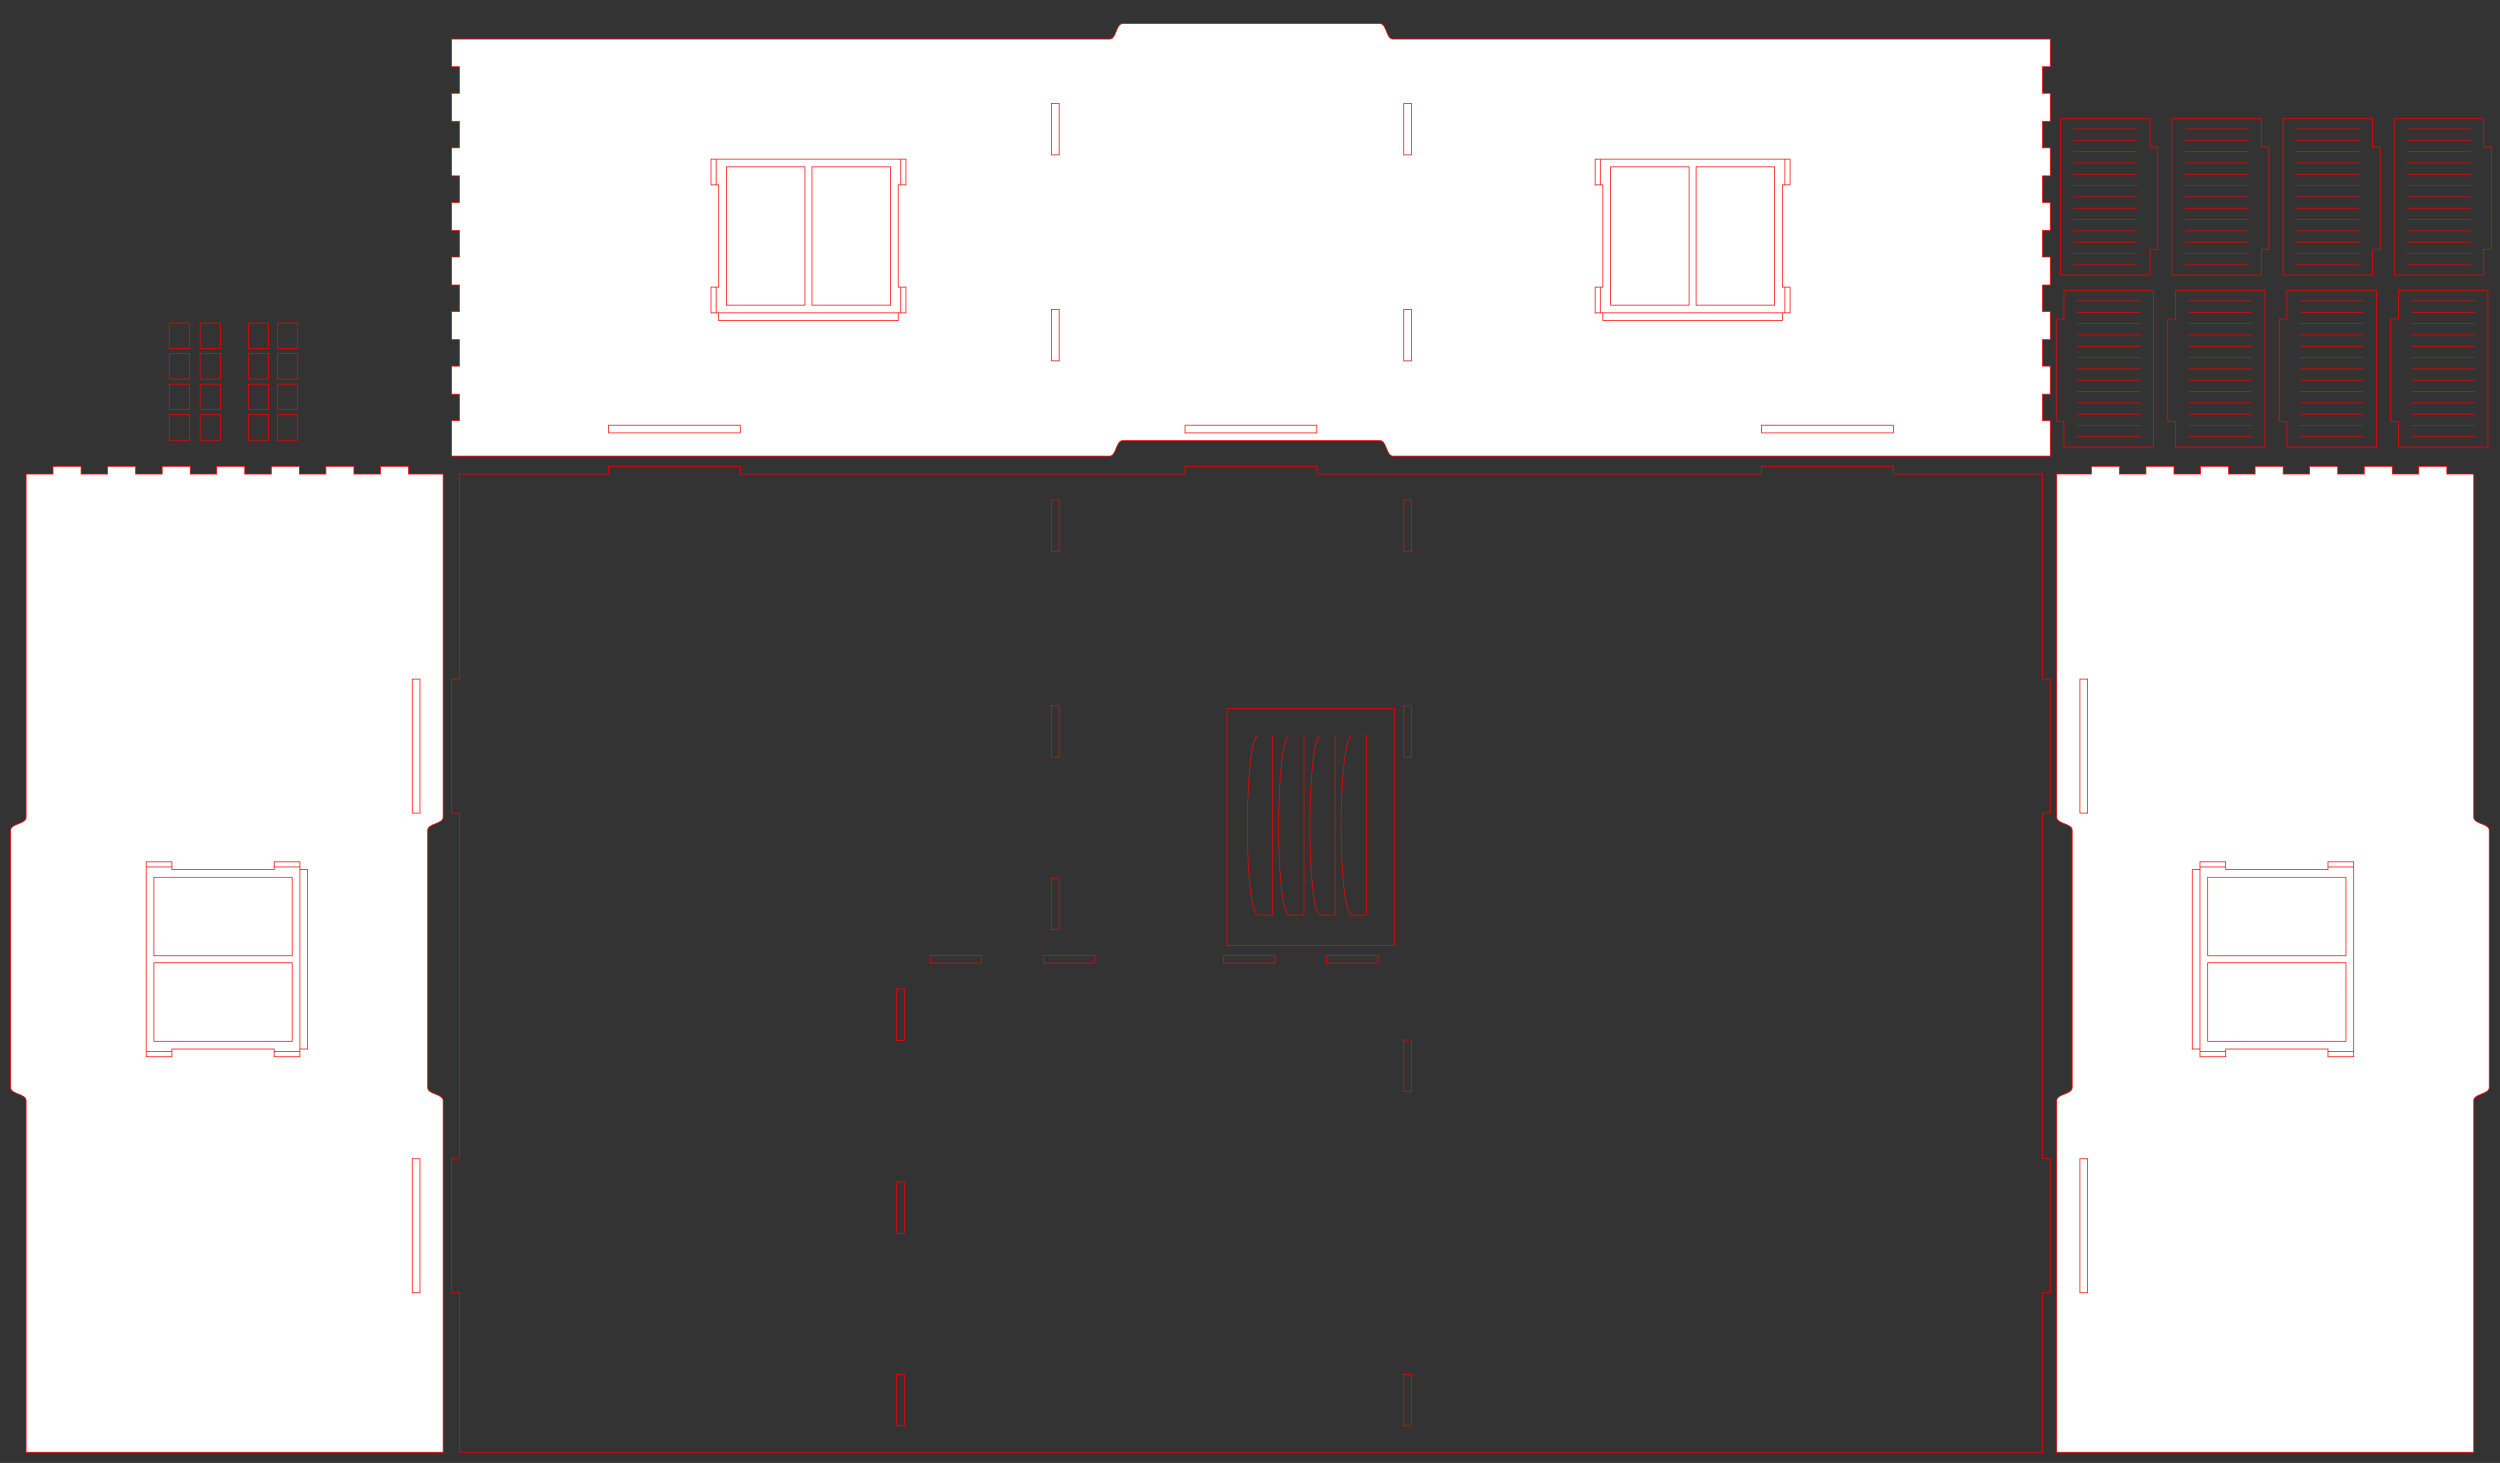 <?xml version="1.0" encoding="UTF-8" standalone="no"?>
<svg
   xmlns:dc="http://purl.org/dc/elements/1.1/"
   xmlns:cc="http://creativecommons.org/ns#"
   xmlns:rdf="http://www.w3.org/1999/02/22-rdf-syntax-ns#"
   xmlns:svg="http://www.w3.org/2000/svg"
   xmlns="http://www.w3.org/2000/svg"
   xmlns:sodipodi="http://sodipodi.sourceforge.net/DTD/sodipodi-0.dtd"
   xmlns:inkscape="http://www.inkscape.org/namespaces/inkscape"
   width="3441.076"
   height="2013.599"
   id="box"
   version="1.1"
   inkscape:version="0.48.5 r10040"
   sodipodi:docname="1er étage.svg">
  <rect width="100%" height="100%" fill="#333333" stroke="none"/>
  <defs
     id="defs4" />
  <sodipodi:namedview
     id="base"
     pagecolor="#ffffff"
     bordercolor="#666666"
     borderopacity="1.0"
     inkscape:pageopacity="0.0"
     inkscape:pageshadow="2"
     inkscape:document-units="mm"
     inkscape:current-layer="layer1"
     showgrid="false"
     fit-margin-top="10"
     fit-margin-left="10"
     fit-margin-right="10"
     fit-margin-bottom="10"
     units="mm"
     inkscape:window-maximized="1"
     inkscape:zoom="0.41815669"
     inkscape:cx="1738.3945"
     inkscape:cy="1006.7996"
     inkscape:window-width="1920"
     inkscape:window-height="1027"
     inkscape:window-x="-4"
     inkscape:window-y="-4"
     showguides="true"
     inkscape:guide-bbox="true" />
  <g
     inkscape:label="Calque 1"
     inkscape:groupmode="layer"
     id="layer1"
     transform="translate(609.474,25.304)">
    <path
       style="fill:none;stroke:#ff0000;stroke-width:1;stroke-linecap:butt;stroke-linejoin:miter;stroke-miterlimit:4;stroke-opacity:1;stroke-dasharray:none"
       d="m 1208.682,987.233 c -19.82,0.028 -20.644,246.978 0,247.006 20.644,0.028 19.686,0 19.686,0 l 0,-247.006 c 0,0 0.133,-0.028 -19.686,0 z"
       id="path3775-8-5"
       inkscape:connector-curvature="0"
       sodipodi:nodetypes="zzccz" />
    <path
       style="fill:none;stroke:#ff0000;stroke-width:1;stroke-linecap:butt;stroke-linejoin:miter;stroke-miterlimit:4;stroke-opacity:1;stroke-dasharray:none"
       d="m 1165.645,987.233 c -19.82,0.028 -20.644,246.978 0,247.006 20.644,0.028 19.686,0 19.686,0 l 0,-247.006 c 0,0 0.133,-0.028 -19.686,0 z"
       id="path3775-8-5-5"
       inkscape:connector-curvature="0"
       sodipodi:nodetypes="zzccz" />
    <path
       style="fill:none;stroke:#ff0000;stroke-width:1;stroke-linecap:butt;stroke-linejoin:miter;stroke-miterlimit:4;stroke-opacity:1;stroke-dasharray:none"
       d="m 1122.608,987.233 c -19.819,0.028 -20.644,246.978 0,247.006 20.644,0.028 19.686,0 19.686,0 l 0,-247.006 c 0,0 0.133,-0.028 -19.686,0 z"
       id="path3775-8-5-1"
       inkscape:connector-curvature="0"
       sodipodi:nodetypes="zzccz" />
    <g
       id="g4066"
       transform="translate(-0.881,0)" />
    <g
       id="g4623">
      <g
         transform="matrix(1,0,0,-1,0,1984.251)"
         id="g3838">
        <path
           d="m -573.541,1335.826 0,-451.273 c 0,-9.225 -21.26,-8.492 -21.26,-17.717 l 0,-354.331 c 0,-9.225 21.26,-8.492 21.26,-17.717 l 0,-484.161 574.016,3e-4 0,484.16 c 0,9.225 -21.26,8.492 -21.26,17.717 l 0,354.331 c 0,9.225 21.26,8.492 21.26,17.717 l 0,472.532 -47.657,0 0,10.63 -38.622,0 0,-10.63 -36.496,0 0,10.63 -38.622,0 0,-10.63 -36.496,0 0,10.63 -38.622,0 0,-10.63 -36.496,0 0,10.63 -38.622,0 0,-10.63 -36.496,0 0,10.63 -38.622,0 0,-10.63 -36.496,0 0,10.63 -38.622,0 0,-10.63 -36.496,0 0,10.63 -38.622,0 0,-10.63 -37.028,0 z"
           id="right_side-1"
           style="fill:#ffffff;stroke:#ff0000;stroke-width:1"
           inkscape:connector-curvature="0"
           sodipodi:nodetypes="cssssccssssccccccccccccccccccccccccccccccc" />
        <path
           style="fill:none;stroke:#ff0000;stroke-width:1px;stroke-linecap:butt;stroke-linejoin:miter;stroke-opacity:1"
           d="m -42.045,1074.824 0,-184.454 10.63,0 0,184.454 z"
           id="path3775"
           inkscape:connector-curvature="0"
           sodipodi:nodetypes="ccccc" />
        <path
           style="fill:none;stroke:#ff0000;stroke-width:1px;stroke-linecap:butt;stroke-linejoin:miter;stroke-opacity:1"
           d="m -42.044,414.62 0,-184.454 10.63,0 0,184.454 z"
           id="path3775-7"
           inkscape:connector-curvature="0"
           sodipodi:nodetypes="ccccc" />
      </g>
      <g
         transform="matrix(0,-1,1,0,-590.338,3034.52)"
         id="g4567-8">
        <g
           id="g4101-8"
           transform="translate(-653.109,-105.152)">
          <path
             sodipodi:nodetypes="ccccc"
             inkscape:connector-curvature="0"
             id="rect3293-08"
             d="m 2279.665,297.843 108.071,0 0,190.339 -108.071,0 z"
             style="fill:none;stroke:#ff0000;stroke-width:0.999;stroke-linejoin:miter;stroke-miterlimit:4;stroke-opacity:1;stroke-dasharray:none" />
          <path
             style="fill:none;stroke:#ff0000;stroke-width:0.999;stroke-linecap:butt;stroke-linejoin:miter;stroke-miterlimit:4;stroke-opacity:1;stroke-dasharray:none"
             d="m 2516.949,509.442 1e-4,-10.629 10.63,0 0,-35.433 -10.631,0 0,-140.733 10.63,0 0,-35.433 -268.292,7.7e-4 0,35.433 10.629,0.001 0,140.732 -10.63,-0.002 0,35.434 10.63,0.002 0,10.629 z"
             id="path3775-7-2-7"
             inkscape:connector-curvature="0"
             sodipodi:nodetypes="ccccccccccccccccc"
             transform="translate(-0.881,0)" />
          <path
             style="fill:none;stroke:#ff0000;stroke-width:1px;stroke-linecap:butt;stroke-linejoin:miter;stroke-opacity:1"
             d="m 2879.391,524.116 247.032,0"
             id="path4064-7"
             inkscape:connector-curvature="0"
             transform="translate(-610.355,-25.304)"
             sodipodi:nodetypes="cc" />
          <path
             sodipodi:nodetypes="ccccc"
             inkscape:connector-curvature="0"
             id="rect3293-0-8"
             d="m 2397.366,297.843 108.071,0 0,190.339 -108.071,0 z"
             style="fill:none;stroke:#ff0000;stroke-width:0.999;stroke-linejoin:miter;stroke-miterlimit:4;stroke-opacity:1;stroke-dasharray:none" />
        </g>
        <path
           style="fill:none;stroke:#ff0000;stroke-width:1px;stroke-linecap:butt;stroke-linejoin:miter;stroke-opacity:1"
           d="m 1612.382,217.495 0,-35.433"
           id="path4511-3"
           inkscape:connector-curvature="0"
           sodipodi:nodetypes="cc" />
        <path
           style="fill:none;stroke:#ff0000;stroke-width:0.999;stroke-linecap:butt;stroke-linejoin:miter;stroke-miterlimit:4;stroke-opacity:1;stroke-dasharray:none"
           d="m 1612.382,393.658 0,-35.433"
           id="path4511-4-8"
           inkscape:connector-curvature="0"
           sodipodi:nodetypes="cc" />
        <path
           style="fill:none;stroke:#ff0000;stroke-width:0.999;stroke-linecap:butt;stroke-linejoin:miter;stroke-miterlimit:4;stroke-opacity:1;stroke-dasharray:none"
           d="m 1866.501,393.658 0,-35.433"
           id="path4511-4-3-3"
           inkscape:connector-curvature="0"
           sodipodi:nodetypes="cc" />
        <path
           style="fill:none;stroke:#ff0000;stroke-width:0.999;stroke-linecap:butt;stroke-linejoin:miter;stroke-miterlimit:4;stroke-opacity:1;stroke-dasharray:none"
           d="m 1866.501,217.494 0,-35.433"
           id="path4511-4-3-9-7"
           inkscape:connector-curvature="0"
           sodipodi:nodetypes="cc" />
      </g>
    </g>
    <g
       transform="matrix(-1,0,0,1,2221.961,0)"
       id="g4623-1">
      <g
         transform="matrix(1,0,0,-1,0,1984.251)"
         id="g3838-0">
        <path
           d="m -573.541,1335.826 0,-451.27 c 0,-9.225 -21.26,-8.492 -21.26,-17.717 l 0,-354.331 c 0,-9.225 21.26,-8.492 21.26,-17.717 l 0,-484.164 574.016,3e-4 0,484.163 c 0,9.225 -21.262,8.491 -21.262,17.717 l 0,354.331 c 0,9.225 21.262,8.491 21.262,17.717 l 0,472.529 -47.657,0 0,10.63 -38.622,0 0,-10.63 -36.496,0 0,10.63 -38.622,0 0,-10.63 -36.496,0 0,10.63 -38.622,0 0,-10.63 -36.496,0 0,10.63 -38.622,0 0,-10.63 -36.496,0 0,10.63 -38.622,0 0,-10.63 -36.496,0 0,10.63 -38.622,0 0,-10.63 -36.496,0 0,10.63 -38.622,0 0,-10.63 -37.028,0 z"
           id="right_side-1-7"
           style="fill:#ffffff;stroke:#ff0000;stroke-width:1"
           inkscape:connector-curvature="0"
           sodipodi:nodetypes="cssssccssssccccccccccccccccccccccccccccccc" />
        <path
           style="fill:none;stroke:#ff0000;stroke-width:1px;stroke-linecap:butt;stroke-linejoin:miter;stroke-opacity:1"
           d="m -42.045,1074.824 0,-184.454 10.63,0 0,184.454 z"
           id="path3775-3"
           inkscape:connector-curvature="0"
           sodipodi:nodetypes="ccccc" />
        <path
           style="fill:none;stroke:#ff0000;stroke-width:1px;stroke-linecap:butt;stroke-linejoin:miter;stroke-opacity:1"
           d="m -42.044,414.62 0,-184.454 10.63,0 0,184.454 z"
           id="path3775-7-4"
           inkscape:connector-curvature="0"
           sodipodi:nodetypes="ccccc" />
      </g>
      <g
         transform="matrix(0,-1,1,0,-590.338,3034.52)"
         id="g4567-8-9">
        <g
           id="g4101-8-6"
           transform="translate(-653.109,-105.152)">
          <path
             sodipodi:nodetypes="ccccc"
             inkscape:connector-curvature="0"
             id="rect3293-08-5"
             d="m 2279.665,297.845 108.071,0 0,190.339 -108.071,0 z"
             style="fill:none;stroke:#ff0000;stroke-width:0.999;stroke-linejoin:miter;stroke-miterlimit:4;stroke-opacity:1;stroke-dasharray:none" />
          <path
             style="fill:none;stroke:#ff0000;stroke-width:0.999;stroke-linecap:butt;stroke-linejoin:miter;stroke-miterlimit:4;stroke-opacity:1;stroke-dasharray:none"
             d="m 2516.949,509.442 1e-4,-10.629 10.63,0 0,-35.433 -10.631,0 0,-140.733 10.63,0 0,-35.431 -268.292,7.7e-4 0,35.43 10.629,0.001 0,140.732 -10.63,-0.002 0,35.434 10.63,0.002 0,10.629 z"
             id="path3775-7-2-7-1"
             inkscape:connector-curvature="0"
             sodipodi:nodetypes="ccccccccccccccccc"
             transform="translate(-0.881,0)" />
          <path
             style="fill:none;stroke:#ff0000;stroke-width:1px;stroke-linecap:butt;stroke-linejoin:miter;stroke-opacity:1"
             d="m 2879.391,524.119 247.032,0"
             id="path4064-7-0"
             inkscape:connector-curvature="0"
             transform="translate(-610.355,-25.304)"
             sodipodi:nodetypes="cc" />
          <path
             sodipodi:nodetypes="ccccc"
             inkscape:connector-curvature="0"
             id="rect3293-0-8-9"
             d="m 2397.366,297.845 108.071,0 0,190.339 -108.071,0 z"
             style="fill:none;stroke:#ff0000;stroke-width:0.999;stroke-linejoin:miter;stroke-miterlimit:4;stroke-opacity:1;stroke-dasharray:none" />
        </g>
        <path
           style="fill:none;stroke:#ff0000;stroke-width:1px;stroke-linecap:butt;stroke-linejoin:miter;stroke-opacity:1"
           d="m 1612.382,217.495 0,-35.433"
           id="path4511-3-9"
           inkscape:connector-curvature="0"
           sodipodi:nodetypes="cc" />
        <path
           style="fill:none;stroke:#ff0000;stroke-width:0.999;stroke-linecap:butt;stroke-linejoin:miter;stroke-miterlimit:4;stroke-opacity:1;stroke-dasharray:none"
           d="m 1612.382,393.658 0,-35.433"
           id="path4511-4-8-6"
           inkscape:connector-curvature="0"
           sodipodi:nodetypes="cc" />
        <path
           style="fill:none;stroke:#ff0000;stroke-width:0.999;stroke-linecap:butt;stroke-linejoin:miter;stroke-miterlimit:4;stroke-opacity:1;stroke-dasharray:none"
           d="m 1866.501,393.658 0,-35.433"
           id="path4511-4-3-3-8"
           inkscape:connector-curvature="0"
           sodipodi:nodetypes="cc" />
        <path
           style="fill:none;stroke:#ff0000;stroke-width:0.999;stroke-linecap:butt;stroke-linejoin:miter;stroke-miterlimit:4;stroke-opacity:1;stroke-dasharray:none"
           d="m 1866.501,217.494 0,-35.433"
           id="path4511-4-3-9-7-3"
           inkscape:connector-curvature="0"
           sodipodi:nodetypes="cc" />
      </g>
    </g>
    <g
       id="g3016"
       transform="translate(-185.539,270.158)">
      <rect
         y="149.22"
         x="-82.136"
         height="35.071"
         width="27.984"
         id="rect3942"
         style="fill:none;stroke:#ff0000;stroke-width:0.999;stroke-linejoin:miter;stroke-miterlimit:4;stroke-opacity:1;stroke-dasharray:none" />
      <rect
         y="233.338"
         x="-82.136"
         height="35.071"
         width="27.984"
         id="rect3942-7"
         style="fill:none;stroke:#ff0000;stroke-width:0.999;stroke-linejoin:miter;stroke-miterlimit:4;stroke-opacity:1;stroke-dasharray:none" />
      <rect
         y="191.279"
         x="-82.136"
         height="35.071"
         width="27.984"
         id="rect3942-1"
         style="fill:none;stroke:#ff0000;stroke-width:0.999;stroke-linejoin:miter;stroke-miterlimit:4;stroke-opacity:1;stroke-dasharray:none" />
      <rect
         y="275.397"
         x="-82.136"
         height="35.071"
         width="27.984"
         id="rect3942-15"
         style="fill:none;stroke:#ff0000;stroke-width:0.999;stroke-linejoin:miter;stroke-miterlimit:4;stroke-opacity:1;stroke-dasharray:none" />
    </g>
    <g
       transform="translate(-251.904,270.158)"
       id="g3016-1">
      <rect
         y="149.22"
         x="-82.136"
         height="35.071"
         width="27.984"
         id="rect3942-74"
         style="fill:none;stroke:#ff0000;stroke-width:0.999;stroke-linejoin:miter;stroke-miterlimit:4;stroke-opacity:1;stroke-dasharray:none" />
      <rect
         y="233.338"
         x="-82.136"
         height="35.071"
         width="27.984"
         id="rect3942-7-0"
         style="fill:none;stroke:#ff0000;stroke-width:0.999;stroke-linejoin:miter;stroke-miterlimit:4;stroke-opacity:1;stroke-dasharray:none" />
      <rect
         y="191.279"
         x="-82.136"
         height="35.071"
         width="27.984"
         id="rect3942-1-9"
         style="fill:none;stroke:#ff0000;stroke-width:0.999;stroke-linejoin:miter;stroke-miterlimit:4;stroke-opacity:1;stroke-dasharray:none" />
      <rect
         y="275.397"
         x="-82.136"
         height="35.071"
         width="27.984"
         id="rect3942-15-4"
         style="fill:none;stroke:#ff0000;stroke-width:0.999;stroke-linejoin:miter;stroke-miterlimit:4;stroke-opacity:1;stroke-dasharray:none" />
    </g>
    <g
       transform="translate(-145.552,270.158)"
       id="g3016-8">
      <rect
         y="149.22"
         x="-82.136"
         height="35.071"
         width="27.984"
         id="rect3942-8"
         style="fill:none;stroke:#ff0000;stroke-width:0.999;stroke-linejoin:miter;stroke-miterlimit:4;stroke-opacity:1;stroke-dasharray:none" />
      <rect
         y="233.338"
         x="-82.136"
         height="35.071"
         width="27.984"
         id="rect3942-7-2"
         style="fill:none;stroke:#ff0000;stroke-width:0.999;stroke-linejoin:miter;stroke-miterlimit:4;stroke-opacity:1;stroke-dasharray:none" />
      <rect
         y="191.279"
         x="-82.136"
         height="35.071"
         width="27.984"
         id="rect3942-1-4"
         style="fill:none;stroke:#ff0000;stroke-width:0.999;stroke-linejoin:miter;stroke-miterlimit:4;stroke-opacity:1;stroke-dasharray:none" />
      <rect
         y="275.397"
         x="-82.136"
         height="35.071"
         width="27.984"
         id="rect3942-15-5"
         style="fill:none;stroke:#ff0000;stroke-width:0.999;stroke-linejoin:miter;stroke-miterlimit:4;stroke-opacity:1;stroke-dasharray:none" />
    </g>
    <g
       transform="translate(-294.326,270.158)"
       id="g3016-5">
      <rect
         y="149.22"
         x="-82.136"
         height="35.071"
         width="27.984"
         id="rect3942-17"
         style="fill:none;stroke:#ff0000;stroke-width:0.999;stroke-linejoin:miter;stroke-miterlimit:4;stroke-opacity:1;stroke-dasharray:none" />
      <rect
         y="233.338"
         x="-82.136"
         height="35.071"
         width="27.984"
         id="rect3942-7-1"
         style="fill:none;stroke:#ff0000;stroke-width:0.999;stroke-linejoin:miter;stroke-miterlimit:4;stroke-opacity:1;stroke-dasharray:none" />
      <rect
         y="191.279"
         x="-82.136"
         height="35.071"
         width="27.984"
         id="rect3942-1-1"
         style="fill:none;stroke:#ff0000;stroke-width:0.999;stroke-linejoin:miter;stroke-miterlimit:4;stroke-opacity:1;stroke-dasharray:none" />
      <rect
         y="275.397"
         x="-82.136"
         height="35.071"
         width="27.984"
         id="rect3942-15-52"
         style="fill:none;stroke:#ff0000;stroke-width:0.999;stroke-linejoin:miter;stroke-miterlimit:4;stroke-opacity:1;stroke-dasharray:none" />
    </g>
    <g
       id="g4108"
       transform="translate(2451.948,255.08)">
      <path
         sodipodi:nodetypes="ccccccccc"
         inkscape:connector-curvature="0"
         id="rect3976"
         d="m -220.543,119.802 123.142,7.2e-4 0,215.143 -123.142,-10e-4 0,-35.433 -10.63,0 6e-4,-140.733 10.63,0 z"
         style="fill:none;stroke:#ff0000;stroke-width:0.999;stroke-linejoin:miter;stroke-miterlimit:4;stroke-opacity:1" />
      <g
         transform="translate(-2.839,-1.076)"
         id="g4080">
        <path
           style="fill:none;stroke:#ff0000;stroke-width:0.888px;stroke-linecap:butt;stroke-linejoin:miter;stroke-opacity:1"
           d="m -200.032,228.45 87.794,0"
           id="path3983"
           inkscape:connector-curvature="0"
           sodipodi:nodetypes="cc" />
        <path
           style="fill:none;stroke:#ff0000;stroke-width:0.888px;stroke-linecap:butt;stroke-linejoin:miter;stroke-opacity:1"
           d="m -200.032,166.113 87.794,0"
           id="path3983-2"
           inkscape:connector-curvature="0"
           sodipodi:nodetypes="cc" />
        <path
           style="fill:none;stroke:#ff0000;stroke-width:0.888px;stroke-linecap:butt;stroke-linejoin:miter;stroke-opacity:1"
           d="m -200.032,212.866 87.794,0"
           id="path3983-7"
           inkscape:connector-curvature="0"
           sodipodi:nodetypes="cc" />
        <path
           style="fill:none;stroke:#ff0000;stroke-width:0.888px;stroke-linecap:butt;stroke-linejoin:miter;stroke-opacity:1"
           d="m -200.032,197.282 87.794,0"
           id="path3983-6"
           inkscape:connector-curvature="0"
           sodipodi:nodetypes="cc" />
        <path
           style="fill:none;stroke:#ff0000;stroke-width:0.888px;stroke-linecap:butt;stroke-linejoin:miter;stroke-opacity:1"
           d="m -200.032,181.697 87.794,0"
           id="path3983-1"
           inkscape:connector-curvature="0"
           sodipodi:nodetypes="cc" />
        <path
           style="fill:none;stroke:#ff0000;stroke-width:0.888px;stroke-linecap:butt;stroke-linejoin:miter;stroke-opacity:1"
           d="m -200.032,244.034 87.794,0"
           id="path3983-4"
           inkscape:connector-curvature="0"
           sodipodi:nodetypes="cc" />
        <path
           style="fill:none;stroke:#ff0000;stroke-width:0.888px;stroke-linecap:butt;stroke-linejoin:miter;stroke-opacity:1"
           d="m -200.032,259.618 87.794,0"
           id="path3983-23"
           inkscape:connector-curvature="0"
           sodipodi:nodetypes="cc" />
        <path
           style="fill:none;stroke:#ff0000;stroke-width:0.888px;stroke-linecap:butt;stroke-linejoin:miter;stroke-opacity:1"
           d="m -200.032,275.203 87.794,0"
           id="path3983-22"
           inkscape:connector-curvature="0"
           sodipodi:nodetypes="cc" />
        <path
           style="fill:none;stroke:#ff0000;stroke-width:0.888px;stroke-linecap:butt;stroke-linejoin:miter;stroke-opacity:1"
           d="m -200.032,150.529 87.794,0"
           id="path3983-16"
           inkscape:connector-curvature="0"
           sodipodi:nodetypes="cc" />
        <path
           style="fill:none;stroke:#ff0000;stroke-width:0.888px;stroke-linecap:butt;stroke-linejoin:miter;stroke-opacity:1"
           d="m -200.032,290.787 87.794,0"
           id="path3983-8"
           inkscape:connector-curvature="0"
           sodipodi:nodetypes="cc" />
        <path
           style="fill:none;stroke:#ff0000;stroke-width:0.888px;stroke-linecap:butt;stroke-linejoin:miter;stroke-opacity:1"
           d="m -200.032,306.371 87.794,0"
           id="path3983-5"
           inkscape:connector-curvature="0"
           sodipodi:nodetypes="cc" />
        <path
           style="fill:none;stroke:#ff0000;stroke-width:0.888px;stroke-linecap:butt;stroke-linejoin:miter;stroke-opacity:1"
           d="m -200.032,321.955 87.794,0"
           id="path3983-76"
           inkscape:connector-curvature="0"
           sodipodi:nodetypes="cc" />
        <path
           style="fill:none;stroke:#ff0000;stroke-width:0.888px;stroke-linecap:butt;stroke-linejoin:miter;stroke-opacity:1"
           d="m -200.032,134.945 87.794,0"
           id="path3983-18"
           inkscape:connector-curvature="0"
           sodipodi:nodetypes="cc" />
      </g>
    </g>
    <g
       id="g4108-0"
       transform="translate(2605.434,255.08)">
      <path
         sodipodi:nodetypes="ccccccccc"
         inkscape:connector-curvature="0"
         id="rect3976-6"
         d="m -220.543,119.802 123.142,7.2e-4 0,215.143 -123.142,-10e-4 0,-35.433 -10.63,0 6e-4,-140.733 10.63,0 z"
         style="fill:none;stroke:#ff0000;stroke-width:0.999;stroke-linejoin:miter;stroke-miterlimit:4;stroke-opacity:1" />
      <g
         transform="translate(-2.839,-1.076)"
         id="g4080-8">
        <path
           style="fill:none;stroke:#ff0000;stroke-width:0.888px;stroke-linecap:butt;stroke-linejoin:miter;stroke-opacity:1"
           d="m -200.032,228.45 87.794,0"
           id="path3983-19"
           inkscape:connector-curvature="0"
           sodipodi:nodetypes="cc" />
        <path
           style="fill:none;stroke:#ff0000;stroke-width:0.888px;stroke-linecap:butt;stroke-linejoin:miter;stroke-opacity:1"
           d="m -200.032,166.113 87.794,0"
           id="path3983-2-8"
           inkscape:connector-curvature="0"
           sodipodi:nodetypes="cc" />
        <path
           style="fill:none;stroke:#ff0000;stroke-width:0.888px;stroke-linecap:butt;stroke-linejoin:miter;stroke-opacity:1"
           d="m -200.032,212.866 87.794,0"
           id="path3983-7-9"
           inkscape:connector-curvature="0"
           sodipodi:nodetypes="cc" />
        <path
           style="fill:none;stroke:#ff0000;stroke-width:0.888px;stroke-linecap:butt;stroke-linejoin:miter;stroke-opacity:1"
           d="m -200.032,197.282 87.794,0"
           id="path3983-6-7"
           inkscape:connector-curvature="0"
           sodipodi:nodetypes="cc" />
        <path
           style="fill:none;stroke:#ff0000;stroke-width:0.888px;stroke-linecap:butt;stroke-linejoin:miter;stroke-opacity:1"
           d="m -200.032,181.697 87.794,0"
           id="path3983-1-2"
           inkscape:connector-curvature="0"
           sodipodi:nodetypes="cc" />
        <path
           style="fill:none;stroke:#ff0000;stroke-width:0.888px;stroke-linecap:butt;stroke-linejoin:miter;stroke-opacity:1"
           d="m -200.032,244.034 87.794,0"
           id="path3983-4-2"
           inkscape:connector-curvature="0"
           sodipodi:nodetypes="cc" />
        <path
           style="fill:none;stroke:#ff0000;stroke-width:0.888px;stroke-linecap:butt;stroke-linejoin:miter;stroke-opacity:1"
           d="m -200.032,259.618 87.794,0"
           id="path3983-23-8"
           inkscape:connector-curvature="0"
           sodipodi:nodetypes="cc" />
        <path
           style="fill:none;stroke:#ff0000;stroke-width:0.888px;stroke-linecap:butt;stroke-linejoin:miter;stroke-opacity:1"
           d="m -200.032,275.203 87.794,0"
           id="path3983-22-2"
           inkscape:connector-curvature="0"
           sodipodi:nodetypes="cc" />
        <path
           style="fill:none;stroke:#ff0000;stroke-width:0.888px;stroke-linecap:butt;stroke-linejoin:miter;stroke-opacity:1"
           d="m -200.032,150.529 87.794,0"
           id="path3983-16-8"
           inkscape:connector-curvature="0"
           sodipodi:nodetypes="cc" />
        <path
           style="fill:none;stroke:#ff0000;stroke-width:0.888px;stroke-linecap:butt;stroke-linejoin:miter;stroke-opacity:1"
           d="m -200.032,290.787 87.794,0"
           id="path3983-8-9"
           inkscape:connector-curvature="0"
           sodipodi:nodetypes="cc" />
        <path
           style="fill:none;stroke:#ff0000;stroke-width:0.888px;stroke-linecap:butt;stroke-linejoin:miter;stroke-opacity:1"
           d="m -200.032,306.371 87.794,0"
           id="path3983-5-0"
           inkscape:connector-curvature="0"
           sodipodi:nodetypes="cc" />
        <path
           style="fill:none;stroke:#ff0000;stroke-width:0.888px;stroke-linecap:butt;stroke-linejoin:miter;stroke-opacity:1"
           d="m -200.032,321.955 87.794,0"
           id="path3983-76-7"
           inkscape:connector-curvature="0"
           sodipodi:nodetypes="cc" />
        <path
           style="fill:none;stroke:#ff0000;stroke-width:0.888px;stroke-linecap:butt;stroke-linejoin:miter;stroke-opacity:1"
           d="m -200.032,134.945 87.794,0"
           id="path3983-18-8"
           inkscape:connector-curvature="0"
           sodipodi:nodetypes="cc" />
      </g>
    </g>
    <g
       id="g4108-1"
       transform="translate(2758.921,255.08)">
      <path
         sodipodi:nodetypes="ccccccccc"
         inkscape:connector-curvature="0"
         id="rect3976-5"
         d="m -220.543,119.802 123.142,7.2e-4 0,215.143 -123.142,-10e-4 0,-35.433 -10.63,0 6e-4,-140.733 10.63,0 z"
         style="fill:none;stroke:#ff0000;stroke-width:0.999;stroke-linejoin:miter;stroke-miterlimit:4;stroke-opacity:1" />
      <g
         transform="translate(-2.839,-1.076)"
         id="g4080-86">
        <path
           style="fill:none;stroke:#ff0000;stroke-width:0.888px;stroke-linecap:butt;stroke-linejoin:miter;stroke-opacity:1"
           d="m -200.032,228.45 87.794,0"
           id="path3983-12"
           inkscape:connector-curvature="0"
           sodipodi:nodetypes="cc" />
        <path
           style="fill:none;stroke:#ff0000;stroke-width:0.888px;stroke-linecap:butt;stroke-linejoin:miter;stroke-opacity:1"
           d="m -200.032,166.113 87.794,0"
           id="path3983-2-4"
           inkscape:connector-curvature="0"
           sodipodi:nodetypes="cc" />
        <path
           style="fill:none;stroke:#ff0000;stroke-width:0.888px;stroke-linecap:butt;stroke-linejoin:miter;stroke-opacity:1"
           d="m -200.032,212.866 87.794,0"
           id="path3983-7-2"
           inkscape:connector-curvature="0"
           sodipodi:nodetypes="cc" />
        <path
           style="fill:none;stroke:#ff0000;stroke-width:0.888px;stroke-linecap:butt;stroke-linejoin:miter;stroke-opacity:1"
           d="m -200.032,197.282 87.794,0"
           id="path3983-6-5"
           inkscape:connector-curvature="0"
           sodipodi:nodetypes="cc" />
        <path
           style="fill:none;stroke:#ff0000;stroke-width:0.888px;stroke-linecap:butt;stroke-linejoin:miter;stroke-opacity:1"
           d="m -200.032,181.697 87.794,0"
           id="path3983-1-8"
           inkscape:connector-curvature="0"
           sodipodi:nodetypes="cc" />
        <path
           style="fill:none;stroke:#ff0000;stroke-width:0.888px;stroke-linecap:butt;stroke-linejoin:miter;stroke-opacity:1"
           d="m -200.032,244.034 87.794,0"
           id="path3983-4-6"
           inkscape:connector-curvature="0"
           sodipodi:nodetypes="cc" />
        <path
           style="fill:none;stroke:#ff0000;stroke-width:0.888px;stroke-linecap:butt;stroke-linejoin:miter;stroke-opacity:1"
           d="m -200.032,259.618 87.794,0"
           id="path3983-23-2"
           inkscape:connector-curvature="0"
           sodipodi:nodetypes="cc" />
        <path
           style="fill:none;stroke:#ff0000;stroke-width:0.888px;stroke-linecap:butt;stroke-linejoin:miter;stroke-opacity:1"
           d="m -200.032,275.203 87.794,0"
           id="path3983-22-6"
           inkscape:connector-curvature="0"
           sodipodi:nodetypes="cc" />
        <path
           style="fill:none;stroke:#ff0000;stroke-width:0.888px;stroke-linecap:butt;stroke-linejoin:miter;stroke-opacity:1"
           d="m -200.032,150.529 87.794,0"
           id="path3983-16-5"
           inkscape:connector-curvature="0"
           sodipodi:nodetypes="cc" />
        <path
           style="fill:none;stroke:#ff0000;stroke-width:0.888px;stroke-linecap:butt;stroke-linejoin:miter;stroke-opacity:1"
           d="m -200.032,290.787 87.794,0"
           id="path3983-8-3"
           inkscape:connector-curvature="0"
           sodipodi:nodetypes="cc" />
        <path
           style="fill:none;stroke:#ff0000;stroke-width:0.888px;stroke-linecap:butt;stroke-linejoin:miter;stroke-opacity:1"
           d="m -200.032,306.371 87.794,0"
           id="path3983-5-9"
           inkscape:connector-curvature="0"
           sodipodi:nodetypes="cc" />
        <path
           style="fill:none;stroke:#ff0000;stroke-width:0.888px;stroke-linecap:butt;stroke-linejoin:miter;stroke-opacity:1"
           d="m -200.032,321.955 87.794,0"
           id="path3983-76-2"
           inkscape:connector-curvature="0"
           sodipodi:nodetypes="cc" />
        <path
           style="fill:none;stroke:#ff0000;stroke-width:0.888px;stroke-linecap:butt;stroke-linejoin:miter;stroke-opacity:1"
           d="m -200.032,134.945 87.794,0"
           id="path3983-18-4"
           inkscape:connector-curvature="0"
           sodipodi:nodetypes="cc" />
      </g>
    </g>
    <g
       id="g6011"
       transform="translate(-144.399,-235.38)">
      <path
         sodipodi:nodetypes="ccccccccc"
         inkscape:connector-curvature="0"
         id="rect3976-2"
         d="m 2800.49,373.508 -123.142,7.2e-4 0,215.143 123.142,-0.001 0,-35.433 10.63,0 -6e-4,-140.733 -10.63,0 z"
         style="fill:none;stroke:#ff0000;stroke-width:0.999;stroke-linejoin:miter;stroke-miterlimit:4;stroke-opacity:1" />
      <g
         transform="matrix(-1,0,0,1,2582.785,252.63)"
         id="g4080-1">
        <path
           style="fill:none;stroke:#ff0000;stroke-width:0.888px;stroke-linecap:butt;stroke-linejoin:miter;stroke-opacity:1"
           d="m -200.032,228.45 87.794,0"
           id="path3983-197"
           inkscape:connector-curvature="0"
           sodipodi:nodetypes="cc" />
        <path
           style="fill:none;stroke:#ff0000;stroke-width:0.888px;stroke-linecap:butt;stroke-linejoin:miter;stroke-opacity:1"
           d="m -200.032,166.113 87.794,0"
           id="path3983-2-6"
           inkscape:connector-curvature="0"
           sodipodi:nodetypes="cc" />
        <path
           style="fill:none;stroke:#ff0000;stroke-width:0.888px;stroke-linecap:butt;stroke-linejoin:miter;stroke-opacity:1"
           d="m -200.032,212.866 87.794,0"
           id="path3983-7-29"
           inkscape:connector-curvature="0"
           sodipodi:nodetypes="cc" />
        <path
           style="fill:none;stroke:#ff0000;stroke-width:0.888px;stroke-linecap:butt;stroke-linejoin:miter;stroke-opacity:1"
           d="m -200.032,197.282 87.794,0"
           id="path3983-6-52"
           inkscape:connector-curvature="0"
           sodipodi:nodetypes="cc" />
        <path
           style="fill:none;stroke:#ff0000;stroke-width:0.888px;stroke-linecap:butt;stroke-linejoin:miter;stroke-opacity:1"
           d="m -200.032,181.697 87.794,0"
           id="path3983-1-0"
           inkscape:connector-curvature="0"
           sodipodi:nodetypes="cc" />
        <path
           style="fill:none;stroke:#ff0000;stroke-width:0.888px;stroke-linecap:butt;stroke-linejoin:miter;stroke-opacity:1"
           d="m -200.032,244.034 87.794,0"
           id="path3983-4-0"
           inkscape:connector-curvature="0"
           sodipodi:nodetypes="cc" />
        <path
           style="fill:none;stroke:#ff0000;stroke-width:0.888px;stroke-linecap:butt;stroke-linejoin:miter;stroke-opacity:1"
           d="m -200.032,259.618 87.794,0"
           id="path3983-23-3"
           inkscape:connector-curvature="0"
           sodipodi:nodetypes="cc" />
        <path
           style="fill:none;stroke:#ff0000;stroke-width:0.888px;stroke-linecap:butt;stroke-linejoin:miter;stroke-opacity:1"
           d="m -200.032,275.203 87.794,0"
           id="path3983-22-9"
           inkscape:connector-curvature="0"
           sodipodi:nodetypes="cc" />
        <path
           style="fill:none;stroke:#ff0000;stroke-width:0.888px;stroke-linecap:butt;stroke-linejoin:miter;stroke-opacity:1"
           d="m -200.032,150.529 87.794,0"
           id="path3983-16-1"
           inkscape:connector-curvature="0"
           sodipodi:nodetypes="cc" />
        <path
           style="fill:none;stroke:#ff0000;stroke-width:0.888px;stroke-linecap:butt;stroke-linejoin:miter;stroke-opacity:1"
           d="m -200.032,290.787 87.794,0"
           id="path3983-8-8"
           inkscape:connector-curvature="0"
           sodipodi:nodetypes="cc" />
        <path
           style="fill:none;stroke:#ff0000;stroke-width:0.888px;stroke-linecap:butt;stroke-linejoin:miter;stroke-opacity:1"
           d="m -200.032,306.371 87.794,0"
           id="path3983-5-1"
           inkscape:connector-curvature="0"
           sodipodi:nodetypes="cc" />
        <path
           style="fill:none;stroke:#ff0000;stroke-width:0.888px;stroke-linecap:butt;stroke-linejoin:miter;stroke-opacity:1"
           d="m -200.032,321.955 87.794,0"
           id="path3983-76-9"
           inkscape:connector-curvature="0"
           sodipodi:nodetypes="cc" />
        <path
           style="fill:none;stroke:#ff0000;stroke-width:0.888px;stroke-linecap:butt;stroke-linejoin:miter;stroke-opacity:1"
           d="m -200.032,134.945 87.794,0"
           id="path3983-18-5"
           inkscape:connector-curvature="0"
           sodipodi:nodetypes="cc" />
      </g>
    </g>
    <g
       id="g4108-0-3"
       transform="matrix(-1,0,0,1,2282.48,18.326)">
      <path
         sodipodi:nodetypes="ccccccccc"
         inkscape:connector-curvature="0"
         id="rect3976-6-2"
         d="m -220.543,119.802 123.142,7.2e-4 0,215.143 -123.142,-10e-4 0,-35.433 -10.63,0 6e-4,-140.733 10.63,0 z"
         style="fill:none;stroke:#ff0000;stroke-width:0.999;stroke-linejoin:miter;stroke-miterlimit:4;stroke-opacity:1" />
      <g
         transform="translate(-2.839,-1.076)"
         id="g4080-8-5">
        <path
           style="fill:none;stroke:#ff0000;stroke-width:0.888px;stroke-linecap:butt;stroke-linejoin:miter;stroke-opacity:1"
           d="m -200.032,228.45 87.794,0"
           id="path3983-19-2"
           inkscape:connector-curvature="0"
           sodipodi:nodetypes="cc" />
        <path
           style="fill:none;stroke:#ff0000;stroke-width:0.888px;stroke-linecap:butt;stroke-linejoin:miter;stroke-opacity:1"
           d="m -200.032,166.113 87.794,0"
           id="path3983-2-8-5"
           inkscape:connector-curvature="0"
           sodipodi:nodetypes="cc" />
        <path
           style="fill:none;stroke:#ff0000;stroke-width:0.888px;stroke-linecap:butt;stroke-linejoin:miter;stroke-opacity:1"
           d="m -200.032,212.866 87.794,0"
           id="path3983-7-9-8"
           inkscape:connector-curvature="0"
           sodipodi:nodetypes="cc" />
        <path
           style="fill:none;stroke:#ff0000;stroke-width:0.888px;stroke-linecap:butt;stroke-linejoin:miter;stroke-opacity:1"
           d="m -200.032,197.282 87.794,0"
           id="path3983-6-7-6"
           inkscape:connector-curvature="0"
           sodipodi:nodetypes="cc" />
        <path
           style="fill:none;stroke:#ff0000;stroke-width:0.888px;stroke-linecap:butt;stroke-linejoin:miter;stroke-opacity:1"
           d="m -200.032,181.697 87.794,0"
           id="path3983-1-2-7"
           inkscape:connector-curvature="0"
           sodipodi:nodetypes="cc" />
        <path
           style="fill:none;stroke:#ff0000;stroke-width:0.888px;stroke-linecap:butt;stroke-linejoin:miter;stroke-opacity:1"
           d="m -200.032,244.034 87.794,0"
           id="path3983-4-2-7"
           inkscape:connector-curvature="0"
           sodipodi:nodetypes="cc" />
        <path
           style="fill:none;stroke:#ff0000;stroke-width:0.888px;stroke-linecap:butt;stroke-linejoin:miter;stroke-opacity:1"
           d="m -200.032,259.618 87.794,0"
           id="path3983-23-8-2"
           inkscape:connector-curvature="0"
           sodipodi:nodetypes="cc" />
        <path
           style="fill:none;stroke:#ff0000;stroke-width:0.888px;stroke-linecap:butt;stroke-linejoin:miter;stroke-opacity:1"
           d="m -200.032,275.203 87.794,0"
           id="path3983-22-2-2"
           inkscape:connector-curvature="0"
           sodipodi:nodetypes="cc" />
        <path
           style="fill:none;stroke:#ff0000;stroke-width:0.888px;stroke-linecap:butt;stroke-linejoin:miter;stroke-opacity:1"
           d="m -200.032,150.529 87.794,0"
           id="path3983-16-8-9"
           inkscape:connector-curvature="0"
           sodipodi:nodetypes="cc" />
        <path
           style="fill:none;stroke:#ff0000;stroke-width:0.888px;stroke-linecap:butt;stroke-linejoin:miter;stroke-opacity:1"
           d="m -200.032,290.787 87.794,0"
           id="path3983-8-9-4"
           inkscape:connector-curvature="0"
           sodipodi:nodetypes="cc" />
        <path
           style="fill:none;stroke:#ff0000;stroke-width:0.888px;stroke-linecap:butt;stroke-linejoin:miter;stroke-opacity:1"
           d="m -200.032,306.371 87.794,0"
           id="path3983-5-0-1"
           inkscape:connector-curvature="0"
           sodipodi:nodetypes="cc" />
        <path
           style="fill:none;stroke:#ff0000;stroke-width:0.888px;stroke-linecap:butt;stroke-linejoin:miter;stroke-opacity:1"
           d="m -200.032,321.955 87.794,0"
           id="path3983-76-7-9"
           inkscape:connector-curvature="0"
           sodipodi:nodetypes="cc" />
        <path
           style="fill:none;stroke:#ff0000;stroke-width:0.888px;stroke-linecap:butt;stroke-linejoin:miter;stroke-opacity:1"
           d="m -200.032,134.945 87.794,0"
           id="path3983-18-8-6"
           inkscape:connector-curvature="0"
           sodipodi:nodetypes="cc" />
      </g>
    </g>
    <g
       id="g4108-1-9"
       transform="matrix(-1,0,0,1,2129.412,18.326)">
      <path
         sodipodi:nodetypes="ccccccccc"
         inkscape:connector-curvature="0"
         id="rect3976-5-8"
         d="m -220.543,119.802 123.142,7.2e-4 0,215.143 -123.142,-10e-4 0,-35.433 -10.63,0 6e-4,-140.733 10.63,0 z"
         style="fill:none;stroke:#ff0000;stroke-width:0.999;stroke-linejoin:miter;stroke-miterlimit:4;stroke-opacity:1" />
      <g
         transform="translate(-2.839,-1.076)"
         id="g4080-86-2">
        <path
           style="fill:none;stroke:#ff0000;stroke-width:0.888px;stroke-linecap:butt;stroke-linejoin:miter;stroke-opacity:1"
           d="m -200.032,228.45 87.794,0"
           id="path3983-12-5"
           inkscape:connector-curvature="0"
           sodipodi:nodetypes="cc" />
        <path
           style="fill:none;stroke:#ff0000;stroke-width:0.888px;stroke-linecap:butt;stroke-linejoin:miter;stroke-opacity:1"
           d="m -200.032,166.113 87.794,0"
           id="path3983-2-4-5"
           inkscape:connector-curvature="0"
           sodipodi:nodetypes="cc" />
        <path
           style="fill:none;stroke:#ff0000;stroke-width:0.888px;stroke-linecap:butt;stroke-linejoin:miter;stroke-opacity:1"
           d="m -200.032,212.866 87.794,0"
           id="path3983-7-2-4"
           inkscape:connector-curvature="0"
           sodipodi:nodetypes="cc" />
        <path
           style="fill:none;stroke:#ff0000;stroke-width:0.888px;stroke-linecap:butt;stroke-linejoin:miter;stroke-opacity:1"
           d="m -200.032,197.282 87.794,0"
           id="path3983-6-5-9"
           inkscape:connector-curvature="0"
           sodipodi:nodetypes="cc" />
        <path
           style="fill:none;stroke:#ff0000;stroke-width:0.888px;stroke-linecap:butt;stroke-linejoin:miter;stroke-opacity:1"
           d="m -200.032,181.697 87.794,0"
           id="path3983-1-8-1"
           inkscape:connector-curvature="0"
           sodipodi:nodetypes="cc" />
        <path
           style="fill:none;stroke:#ff0000;stroke-width:0.888px;stroke-linecap:butt;stroke-linejoin:miter;stroke-opacity:1"
           d="m -200.032,244.034 87.794,0"
           id="path3983-4-6-2"
           inkscape:connector-curvature="0"
           sodipodi:nodetypes="cc" />
        <path
           style="fill:none;stroke:#ff0000;stroke-width:0.888px;stroke-linecap:butt;stroke-linejoin:miter;stroke-opacity:1"
           d="m -200.032,259.618 87.794,0"
           id="path3983-23-2-5"
           inkscape:connector-curvature="0"
           sodipodi:nodetypes="cc" />
        <path
           style="fill:none;stroke:#ff0000;stroke-width:0.888px;stroke-linecap:butt;stroke-linejoin:miter;stroke-opacity:1"
           d="m -200.032,275.203 87.794,0"
           id="path3983-22-6-0"
           inkscape:connector-curvature="0"
           sodipodi:nodetypes="cc" />
        <path
           style="fill:none;stroke:#ff0000;stroke-width:0.888px;stroke-linecap:butt;stroke-linejoin:miter;stroke-opacity:1"
           d="m -200.032,150.529 87.794,0"
           id="path3983-16-5-8"
           inkscape:connector-curvature="0"
           sodipodi:nodetypes="cc" />
        <path
           style="fill:none;stroke:#ff0000;stroke-width:0.888px;stroke-linecap:butt;stroke-linejoin:miter;stroke-opacity:1"
           d="m -200.032,290.787 87.794,0"
           id="path3983-8-3-3"
           inkscape:connector-curvature="0"
           sodipodi:nodetypes="cc" />
        <path
           style="fill:none;stroke:#ff0000;stroke-width:0.888px;stroke-linecap:butt;stroke-linejoin:miter;stroke-opacity:1"
           d="m -200.032,306.371 87.794,0"
           id="path3983-5-9-9"
           inkscape:connector-curvature="0"
           sodipodi:nodetypes="cc" />
        <path
           style="fill:none;stroke:#ff0000;stroke-width:0.888px;stroke-linecap:butt;stroke-linejoin:miter;stroke-opacity:1"
           d="m -200.032,321.955 87.794,0"
           id="path3983-76-2-3"
           inkscape:connector-curvature="0"
           sodipodi:nodetypes="cc" />
        <path
           style="fill:none;stroke:#ff0000;stroke-width:0.888px;stroke-linecap:butt;stroke-linejoin:miter;stroke-opacity:1"
           d="m -200.032,134.945 87.794,0"
           id="path3983-18-4-9"
           inkscape:connector-curvature="0"
           sodipodi:nodetypes="cc" />
      </g>
    </g>
    <path
       sodipodi:nodetypes="zzccz"
       inkscape:connector-curvature="0"
       id="path3775-8-5-51"
       d="m 1251.718,987.233 c -19.819,0.028 -20.644,246.978 0,247.006 20.644,0.028 19.686,0 19.686,0 l 0,-247.006 c 0,0 0.133,-0.028 -19.686,0 z"
       style="fill:none;stroke:#ff0000;stroke-width:1;stroke-linecap:butt;stroke-linejoin:miter;stroke-miterlimit:4;stroke-opacity:1;stroke-dasharray:none" />
    <g
       id="g6011-1"
       transform="translate(8.669,-235.38)">
      <path
         sodipodi:nodetypes="ccccccccc"
         inkscape:connector-curvature="0"
         id="rect3976-2-7"
         d="m 2800.49,373.508 -123.142,7.2e-4 0,215.143 123.142,-0.001 0,-35.433 10.63,0 -6e-4,-140.733 -10.63,0 z"
         style="fill:none;stroke:#ff0000;stroke-width:0.999;stroke-linejoin:miter;stroke-miterlimit:4;stroke-opacity:1" />
      <g
         transform="matrix(-1,0,0,1,2582.785,252.63)"
         id="g4080-1-4">
        <path
           style="fill:none;stroke:#ff0000;stroke-width:0.888px;stroke-linecap:butt;stroke-linejoin:miter;stroke-opacity:1"
           d="m -200.032,228.45 87.794,0"
           id="path3983-197-0"
           inkscape:connector-curvature="0"
           sodipodi:nodetypes="cc" />
        <path
           style="fill:none;stroke:#ff0000;stroke-width:0.888px;stroke-linecap:butt;stroke-linejoin:miter;stroke-opacity:1"
           d="m -200.032,166.113 87.794,0"
           id="path3983-2-6-9"
           inkscape:connector-curvature="0"
           sodipodi:nodetypes="cc" />
        <path
           style="fill:none;stroke:#ff0000;stroke-width:0.888px;stroke-linecap:butt;stroke-linejoin:miter;stroke-opacity:1"
           d="m -200.032,212.866 87.794,0"
           id="path3983-7-29-4"
           inkscape:connector-curvature="0"
           sodipodi:nodetypes="cc" />
        <path
           style="fill:none;stroke:#ff0000;stroke-width:0.888px;stroke-linecap:butt;stroke-linejoin:miter;stroke-opacity:1"
           d="m -200.032,197.282 87.794,0"
           id="path3983-6-52-8"
           inkscape:connector-curvature="0"
           sodipodi:nodetypes="cc" />
        <path
           style="fill:none;stroke:#ff0000;stroke-width:0.888px;stroke-linecap:butt;stroke-linejoin:miter;stroke-opacity:1"
           d="m -200.032,181.697 87.794,0"
           id="path3983-1-0-8"
           inkscape:connector-curvature="0"
           sodipodi:nodetypes="cc" />
        <path
           style="fill:none;stroke:#ff0000;stroke-width:0.888px;stroke-linecap:butt;stroke-linejoin:miter;stroke-opacity:1"
           d="m -200.032,244.034 87.794,0"
           id="path3983-4-0-2"
           inkscape:connector-curvature="0"
           sodipodi:nodetypes="cc" />
        <path
           style="fill:none;stroke:#ff0000;stroke-width:0.888px;stroke-linecap:butt;stroke-linejoin:miter;stroke-opacity:1"
           d="m -200.032,259.618 87.794,0"
           id="path3983-23-3-4"
           inkscape:connector-curvature="0"
           sodipodi:nodetypes="cc" />
        <path
           style="fill:none;stroke:#ff0000;stroke-width:0.888px;stroke-linecap:butt;stroke-linejoin:miter;stroke-opacity:1"
           d="m -200.032,275.203 87.794,0"
           id="path3983-22-9-5"
           inkscape:connector-curvature="0"
           sodipodi:nodetypes="cc" />
        <path
           style="fill:none;stroke:#ff0000;stroke-width:0.888px;stroke-linecap:butt;stroke-linejoin:miter;stroke-opacity:1"
           d="m -200.032,150.529 87.794,0"
           id="path3983-16-1-5"
           inkscape:connector-curvature="0"
           sodipodi:nodetypes="cc" />
        <path
           style="fill:none;stroke:#ff0000;stroke-width:0.888px;stroke-linecap:butt;stroke-linejoin:miter;stroke-opacity:1"
           d="m -200.032,290.787 87.794,0"
           id="path3983-8-8-1"
           inkscape:connector-curvature="0"
           sodipodi:nodetypes="cc" />
        <path
           style="fill:none;stroke:#ff0000;stroke-width:0.888px;stroke-linecap:butt;stroke-linejoin:miter;stroke-opacity:1"
           d="m -200.032,306.371 87.794,0"
           id="path3983-5-1-7"
           inkscape:connector-curvature="0"
           sodipodi:nodetypes="cc" />
        <path
           style="fill:none;stroke:#ff0000;stroke-width:0.888px;stroke-linecap:butt;stroke-linejoin:miter;stroke-opacity:1"
           d="m -200.032,321.955 87.794,0"
           id="path3983-76-9-1"
           inkscape:connector-curvature="0"
           sodipodi:nodetypes="cc" />
        <path
           style="fill:none;stroke:#ff0000;stroke-width:0.888px;stroke-linecap:butt;stroke-linejoin:miter;stroke-opacity:1"
           d="m -200.032,134.945 87.794,0"
           id="path3983-18-5-1"
           inkscape:connector-curvature="0"
           sodipodi:nodetypes="cc" />
      </g>
    </g>
    <g
       id="g4108-1-5"
       transform="translate(2912.407,255.08)">
      <path
         sodipodi:nodetypes="ccccccccc"
         inkscape:connector-curvature="0"
         id="rect3976-5-2"
         d="m -220.543,119.802 123.142,7.2e-4 0,215.143 -123.142,-10e-4 0,-35.433 -10.63,0 6e-4,-140.733 10.63,0 z"
         style="fill:none;stroke:#ff0000;stroke-width:0.999;stroke-linejoin:miter;stroke-miterlimit:4;stroke-opacity:1" />
      <g
         transform="translate(-2.839,-1.076)"
         id="g4080-86-7">
        <path
           style="fill:none;stroke:#ff0000;stroke-width:0.888px;stroke-linecap:butt;stroke-linejoin:miter;stroke-opacity:1"
           d="m -200.032,228.45 87.794,0"
           id="path3983-12-6"
           inkscape:connector-curvature="0"
           sodipodi:nodetypes="cc" />
        <path
           style="fill:none;stroke:#ff0000;stroke-width:0.888px;stroke-linecap:butt;stroke-linejoin:miter;stroke-opacity:1"
           d="m -200.032,166.113 87.794,0"
           id="path3983-2-4-1"
           inkscape:connector-curvature="0"
           sodipodi:nodetypes="cc" />
        <path
           style="fill:none;stroke:#ff0000;stroke-width:0.888px;stroke-linecap:butt;stroke-linejoin:miter;stroke-opacity:1"
           d="m -200.032,212.866 87.794,0"
           id="path3983-7-2-42"
           inkscape:connector-curvature="0"
           sodipodi:nodetypes="cc" />
        <path
           style="fill:none;stroke:#ff0000;stroke-width:0.888px;stroke-linecap:butt;stroke-linejoin:miter;stroke-opacity:1"
           d="m -200.032,197.282 87.794,0"
           id="path3983-6-5-3"
           inkscape:connector-curvature="0"
           sodipodi:nodetypes="cc" />
        <path
           style="fill:none;stroke:#ff0000;stroke-width:0.888px;stroke-linecap:butt;stroke-linejoin:miter;stroke-opacity:1"
           d="m -200.032,181.697 87.794,0"
           id="path3983-1-8-2"
           inkscape:connector-curvature="0"
           sodipodi:nodetypes="cc" />
        <path
           style="fill:none;stroke:#ff0000;stroke-width:0.888px;stroke-linecap:butt;stroke-linejoin:miter;stroke-opacity:1"
           d="m -200.032,244.034 87.794,0"
           id="path3983-4-6-21"
           inkscape:connector-curvature="0"
           sodipodi:nodetypes="cc" />
        <path
           style="fill:none;stroke:#ff0000;stroke-width:0.888px;stroke-linecap:butt;stroke-linejoin:miter;stroke-opacity:1"
           d="m -200.032,259.618 87.794,0"
           id="path3983-23-2-6"
           inkscape:connector-curvature="0"
           sodipodi:nodetypes="cc" />
        <path
           style="fill:none;stroke:#ff0000;stroke-width:0.888px;stroke-linecap:butt;stroke-linejoin:miter;stroke-opacity:1"
           d="m -200.032,275.203 87.794,0"
           id="path3983-22-6-8"
           inkscape:connector-curvature="0"
           sodipodi:nodetypes="cc" />
        <path
           style="fill:none;stroke:#ff0000;stroke-width:0.888px;stroke-linecap:butt;stroke-linejoin:miter;stroke-opacity:1"
           d="m -200.032,150.529 87.794,0"
           id="path3983-16-5-5"
           inkscape:connector-curvature="0"
           sodipodi:nodetypes="cc" />
        <path
           style="fill:none;stroke:#ff0000;stroke-width:0.888px;stroke-linecap:butt;stroke-linejoin:miter;stroke-opacity:1"
           d="m -200.032,290.787 87.794,0"
           id="path3983-8-3-7"
           inkscape:connector-curvature="0"
           sodipodi:nodetypes="cc" />
        <path
           style="fill:none;stroke:#ff0000;stroke-width:0.888px;stroke-linecap:butt;stroke-linejoin:miter;stroke-opacity:1"
           d="m -200.032,306.371 87.794,0"
           id="path3983-5-9-6"
           inkscape:connector-curvature="0"
           sodipodi:nodetypes="cc" />
        <path
           style="fill:none;stroke:#ff0000;stroke-width:0.888px;stroke-linecap:butt;stroke-linejoin:miter;stroke-opacity:1"
           d="m -200.032,321.955 87.794,0"
           id="path3983-76-2-1"
           inkscape:connector-curvature="0"
           sodipodi:nodetypes="cc" />
        <path
           style="fill:none;stroke:#ff0000;stroke-width:0.888px;stroke-linecap:butt;stroke-linejoin:miter;stroke-opacity:1"
           d="m -200.032,134.945 87.794,0"
           id="path3983-18-4-8"
           inkscape:connector-curvature="0"
           sodipodi:nodetypes="cc" />
      </g>
    </g>
    <g
       transform="translate(585.713,17.827)"
       id="g3073">
      <g
         id="g3191"
         transform="translate(-584.247,-21.259)">
        <g
           id="g3933"
           transform="translate(0.077,0)">
          <path
             sodipodi:nodetypes="cssssccccccccccccccccccccccccccccccsssscccccccccccccccccccccccccccccc"
             inkscape:connector-curvature="0"
             style="fill:#ffffff;stroke:#ff0000;stroke-width:0.999;stroke-miterlimit:4;stroke-dasharray:none"
             id="back"
             d="m 10.63,31.889 905.816,0 c 9.225,0 8.492,-21.259 17.717,-21.259 l 354.331,-0.002 c 9.225,-4e-5 8.492,21.26 17.716,21.26 l 904.814,0 0,38.091 -10.63,0 0,36.496 10.63,0 0,38.622 -10.63,0 0,36.496 10.63,0 0,38.622 -10.63,0 0,36.496 10.63,0 0,38.622 -10.63,0 0,36.496 10.63,0 0,38.622 -10.63,0 0,36.496 10.63,0 0,38.622 -10.63,0 0,36.496 10.63,0 0,38.622 -10.63,0 0,36.496 10.63,0 0,48.72 -904.814,0 c -9.224,0 -8.492,-21.259 -17.716,-21.259 l -354.331,0 c -9.224,0 -8.492,21.259 -17.717,21.259 l -905.816,0 0,-48.72 10.63,0 0,-36.496 -10.63,0 0,-38.622 10.63,0 0,-36.496 -10.63,0 0,-38.622 10.63,0 0,-36.496 -10.63,0 0,-38.622 10.63,0 0,-36.496 -10.63,0 0,-38.622 10.63,0 0,-36.496 -10.63,0 0,-38.622 10.63,0 0,-36.496 -10.63,0 0,-38.622 10.63,0 0,-36.496 -10.63,0 z" />
          <path
             sodipodi:nodetypes="ccccc"
             inkscape:connector-curvature="0"
             id="path3775-4"
             d="m 226.531,574.015 181.424,0 0,-10.63 -181.424,0 z"
             style="fill:none;stroke:#ff0000;stroke-width:1px;stroke-linecap:butt;stroke-linejoin:miter;stroke-opacity:1" />
          <path
             sodipodi:nodetypes="ccccc"
             inkscape:connector-curvature="0"
             id="path3775-4-0"
             d="m 1020.115,574.015 181.424,0 0,-10.629 -181.424,0 z"
             style="fill:none;stroke:#ff0000;stroke-width:1px;stroke-linecap:butt;stroke-linejoin:miter;stroke-opacity:1" />
          <path
             sodipodi:nodetypes="ccccc"
             inkscape:connector-curvature="0"
             id="path3775-4-9"
             d="m 1813.698,574.015 181.424,0 0,-10.63 -181.424,0 z"
             style="fill:none;stroke:#ff0000;stroke-width:1px;stroke-linecap:butt;stroke-linejoin:miter;stroke-opacity:1" />
        </g>
        <g
           id="g4567"
           transform="translate(-20.635,15.091)">
          <g
             transform="translate(-653.109,-105.152)"
             id="g4101">
            <path
               style="fill:none;stroke:#ff0000;stroke-width:0.999;stroke-linejoin:miter;stroke-miterlimit:4;stroke-opacity:1;stroke-dasharray:none"
               d="m 2279.665,297.845 108.071,0 0,190.339 -108.071,0 z"
               id="rect3293"
               inkscape:connector-curvature="0"
               sodipodi:nodetypes="ccccc" />
            <path
               transform="translate(-0.881,0)"
               sodipodi:nodetypes="ccccccccccccccccc"
               inkscape:connector-curvature="0"
               id="path3775-7-2"
               d="m 2516.949,509.442 1e-4,-10.629 10.63,0 0,-35.433 -10.631,0 0,-140.733 10.63,0 0,-35.432 -268.292,7.7e-4 0,35.431 10.629,0.001 0,140.732 -10.63,-0.002 0,35.434 10.63,0.002 0,10.629 z"
               style="fill:none;stroke:#ff0000;stroke-width:0.999;stroke-linecap:butt;stroke-linejoin:miter;stroke-miterlimit:4;stroke-opacity:1;stroke-dasharray:none" />
            <path
               sodipodi:nodetypes="cc"
               transform="translate(-610.355,-25.304)"
               inkscape:connector-curvature="0"
               id="path4064"
               d="m 2879.391,524.118 247.032,0"
               style="fill:none;stroke:#ff0000;stroke-width:1px;stroke-linecap:butt;stroke-linejoin:miter;stroke-opacity:1" />
            <path
               style="fill:none;stroke:#ff0000;stroke-width:0.999;stroke-linejoin:miter;stroke-miterlimit:4;stroke-opacity:1;stroke-dasharray:none"
               d="m 2397.366,297.845 108.071,0 0,190.339 -108.071,0 z"
               id="rect3293-0"
               inkscape:connector-curvature="0"
               sodipodi:nodetypes="ccccc" />
          </g>
          <path
             sodipodi:nodetypes="cc"
             inkscape:connector-curvature="0"
             id="path4511"
             d="m 1612.382,217.495 0,-35.433"
             style="fill:none;stroke:#ff0000;stroke-width:1px;stroke-linecap:butt;stroke-linejoin:miter;stroke-opacity:1" />
          <path
             sodipodi:nodetypes="cc"
             inkscape:connector-curvature="0"
             id="path4511-4"
             d="m 1612.382,393.658 0,-35.433"
             style="fill:none;stroke:#ff0000;stroke-width:0.999;stroke-linecap:butt;stroke-linejoin:miter;stroke-miterlimit:4;stroke-opacity:1;stroke-dasharray:none" />
          <path
             sodipodi:nodetypes="cc"
             inkscape:connector-curvature="0"
             id="path4511-4-3"
             d="m 1866.501,393.658 0,-35.433"
             style="fill:none;stroke:#ff0000;stroke-width:0.999;stroke-linecap:butt;stroke-linejoin:miter;stroke-miterlimit:4;stroke-opacity:1;stroke-dasharray:none" />
          <path
             sodipodi:nodetypes="cc"
             inkscape:connector-curvature="0"
             id="path4511-4-3-9"
             d="m 1866.501,217.494 0,-35.433"
             style="fill:none;stroke:#ff0000;stroke-width:0.999;stroke-linecap:butt;stroke-linejoin:miter;stroke-miterlimit:4;stroke-opacity:1;stroke-dasharray:none" />
        </g>
        <g
           id="g4567-1"
           transform="translate(-1237.587,15.091)">
          <g
             transform="translate(-653.109,-105.152)"
             id="g4101-7">
            <path
               style="fill:none;stroke:#ff0000;stroke-width:0.999;stroke-linejoin:miter;stroke-miterlimit:4;stroke-opacity:1;stroke-dasharray:none"
               d="m 2279.665,297.845 108.071,0 0,190.339 -108.071,0 z"
               id="rect3293-4"
               inkscape:connector-curvature="0"
               sodipodi:nodetypes="ccccc" />
            <path
               transform="translate(-0.881,0)"
               sodipodi:nodetypes="ccccccccccccccccc"
               inkscape:connector-curvature="0"
               id="path3775-7-2-0"
               d="m 2516.949,509.442 1e-4,-10.629 10.63,0 0,-35.433 -10.631,0 0,-140.733 10.63,0 0,-35.432 -268.292,7.7e-4 0,35.431 10.629,0.001 0,140.732 -10.63,-0.002 0,35.434 10.63,0.002 0,10.629 z"
               style="fill:none;stroke:#ff0000;stroke-width:0.999;stroke-linecap:butt;stroke-linejoin:miter;stroke-miterlimit:4;stroke-opacity:1;stroke-dasharray:none" />
            <path
               sodipodi:nodetypes="cc"
               transform="translate(-610.355,-25.304)"
               inkscape:connector-curvature="0"
               id="path4064-9"
               d="m 2879.391,524.118 247.032,0"
               style="fill:none;stroke:#ff0000;stroke-width:1px;stroke-linecap:butt;stroke-linejoin:miter;stroke-opacity:1" />
            <path
               style="fill:none;stroke:#ff0000;stroke-width:0.999;stroke-linejoin:miter;stroke-miterlimit:4;stroke-opacity:1;stroke-dasharray:none"
               d="m 2397.366,297.845 108.071,0 0,190.339 -108.071,0 z"
               id="rect3293-0-4"
               inkscape:connector-curvature="0"
               sodipodi:nodetypes="ccccc" />
          </g>
          <path
             sodipodi:nodetypes="cc"
             inkscape:connector-curvature="0"
             id="path4511-8"
             d="m 1612.382,217.495 0,-35.433"
             style="fill:none;stroke:#ff0000;stroke-width:1px;stroke-linecap:butt;stroke-linejoin:miter;stroke-opacity:1" />
          <path
             sodipodi:nodetypes="cc"
             inkscape:connector-curvature="0"
             id="path4511-4-82"
             d="m 1612.382,393.658 0,-35.433"
             style="fill:none;stroke:#ff0000;stroke-width:0.999;stroke-linecap:butt;stroke-linejoin:miter;stroke-miterlimit:4;stroke-opacity:1;stroke-dasharray:none" />
          <path
             sodipodi:nodetypes="cc"
             inkscape:connector-curvature="0"
             id="path4511-4-3-4"
             d="m 1866.501,393.658 0,-35.433"
             style="fill:none;stroke:#ff0000;stroke-width:0.999;stroke-linecap:butt;stroke-linejoin:miter;stroke-miterlimit:4;stroke-opacity:1;stroke-dasharray:none" />
          <path
             sodipodi:nodetypes="cc"
             inkscape:connector-curvature="0"
             id="path4511-4-3-9-5"
             d="m 1866.501,217.494 0,-35.433"
             style="fill:none;stroke:#ff0000;stroke-width:0.999;stroke-linecap:butt;stroke-linejoin:miter;stroke-miterlimit:4;stroke-opacity:1;stroke-dasharray:none" />
        </g>
      </g>
      <g
         id="g3286"
         transform="translate(-1080.312,-154.077)">
        <path
           style="fill:none;stroke:#ff0000;stroke-width:0.999;stroke-linejoin:miter;stroke-miterlimit:4;stroke-opacity:1"
           d="m 1332.361,536.754 10.63,0 0,70.866 -10.63,0 z"
           id="rect3227-9"
           inkscape:connector-curvature="0"
           sodipodi:nodetypes="ccccc" />
        <path
           style="fill:none;stroke:#ff0000;stroke-width:0.999;stroke-linejoin:miter;stroke-miterlimit:4;stroke-opacity:1"
           d="m 1332.361,253.29 10.63,0 0,70.866 -10.63,0 z"
           id="rect3227-4"
           inkscape:connector-curvature="0"
           sodipodi:nodetypes="ccccc" />
      </g>
      <path
         sodipodi:nodetypes="ccccc"
         inkscape:connector-curvature="0"
         id="rect3227-9-0"
         d="m 736.983,382.677 10.63,0 0,70.866 -10.63,10e-6 z"
         style="fill:none;stroke:#ff0000;stroke-width:0.999;stroke-linejoin:miter;stroke-miterlimit:4;stroke-opacity:1" />
      <path
         sodipodi:nodetypes="ccccc"
         inkscape:connector-curvature="0"
         id="rect3227-4-9"
         d="m 736.983,99.213 10.63,0 0,70.866 -10.63,0 z"
         style="fill:none;stroke:#ff0000;stroke-width:0.999;stroke-linejoin:miter;stroke-miterlimit:4;stroke-opacity:1" />
    </g>
    <g
       transform="translate(585.713,21.306)"
       id="g3880">
      <g
         id="g3056">
        <path
           style="fill:none;stroke:#ff0000"
           id="path2987"
           d="m -562.911,1952.316 2179.134,0 0,-219.537 10.63,0 0,-184.453 -10.63,0 0,-475.751 10.63,0 0,-184.453 -10.63,0 0,-282.263 -205.271,-10e-5 0,-10.63 -181.424,0 0,10.63 -612.159,0 0,-10.63 -181.424,0 0,10.63 -612.159,0 0,-10.63 -181.424,0 -1.2e-4,10.63 -205.271,10e-5 0,282.263 -10.63,0 0,184.453 10.63,0 0,475.751 -10.63,-9e-4 0,184.454 10.63,0 z"
           inkscape:connector-curvature="0"
           sodipodi:nodetypes="ccccccccccccccccccccccccccccccccc" />
        <path
           style="fill:none;stroke:#ff0000;stroke-width:0.999;stroke-linejoin:miter;stroke-miterlimit:4;stroke-opacity:1"
           d="m 736.983,641.293 10.63,0 0,70.866 -10.63,0 z"
           id="rect3227"
           inkscape:connector-curvature="0"
           sodipodi:nodetypes="ccccc" />
        <path
           style="fill:none;stroke:#ff0000;stroke-width:0.999;stroke-linejoin:miter;stroke-miterlimit:4;stroke-opacity:1"
           d="m 736.983,924.757 10.63,0 0,70.866 -10.63,0 z"
           id="rect3227-1"
           inkscape:connector-curvature="0"
           sodipodi:nodetypes="ccccc" />
        <path
           style="fill:none;stroke:#ff0000;stroke-width:0.999;stroke-linejoin:miter;stroke-miterlimit:4;stroke-opacity:1"
           d="m 736.983,1384.934 10.63,-6e-4 0,70.866 -10.63,0 z"
           id="rect3227-1-7"
           inkscape:connector-curvature="0"
           sodipodi:nodetypes="ccccc" />
        <path
           style="fill:none;stroke:#ff0000;stroke-width:0.999;stroke-linejoin:miter;stroke-miterlimit:4;stroke-opacity:1"
           d="m 736.983,1845.11 10.63,0 0,70.866 -10.63,0 z"
           id="rect3227-1-7-4"
           inkscape:connector-curvature="0"
           sodipodi:nodetypes="ccccc" />
        <path
           style="fill:none;stroke:#ff0000;stroke-width:0.999;stroke-linejoin:miter;stroke-miterlimit:4;stroke-opacity:1"
           d="m 252.05,641.293 10.63,0 0,70.866 -10.63,0 z"
           id="rect3227-7"
           inkscape:connector-curvature="0"
           sodipodi:nodetypes="ccccc" />
        <path
           style="fill:none;stroke:#ff0000;stroke-width:0.999;stroke-linejoin:miter;stroke-miterlimit:4;stroke-opacity:1"
           d="m 252.05,924.757 10.63,0 0,70.866 -10.63,0 z"
           id="rect3227-1-4"
           inkscape:connector-curvature="0"
           sodipodi:nodetypes="ccccc" />
        <path
           style="fill:none;stroke:#ff0000;stroke-width:0.999;stroke-linejoin:miter;stroke-miterlimit:4;stroke-opacity:1"
           d="m 38.951,1314.525 10.63,0 0,70.866 -10.63,0 z"
           id="rect3227-1-7-0"
           inkscape:connector-curvature="0"
           sodipodi:nodetypes="ccccc" />
        <path
           style="fill:none;stroke:#ff0000;stroke-width:0.999;stroke-linejoin:miter;stroke-miterlimit:4;stroke-opacity:1"
           d="m 38.951,1845.11 10.63,0 0,70.866 -10.63,0 z"
           id="rect3227-1-7-4-9"
           inkscape:connector-curvature="0"
           sodipodi:nodetypes="ccccc" />
        <path
           sodipodi:nodetypes="ccccc"
           inkscape:connector-curvature="0"
           id="rect3227-1-74"
           d="m 311.786,1268.459 0,10.63 -70.866,0 0,-10.63 z"
           style="fill:none;stroke:#ff0000;stroke-width:0.999;stroke-linejoin:miter;stroke-miterlimit:4;stroke-opacity:1" />
        <path
           sodipodi:nodetypes="ccccc"
           inkscape:connector-curvature="0"
           id="rect3227-1-74-0"
           d="m 701.55,1268.459 0,10.63 -70.866,-7e-4 0,-10.63 z"
           style="fill:none;stroke:#ff0000;stroke-width:0.999;stroke-linejoin:miter;stroke-miterlimit:4;stroke-opacity:1" />
        <path
           sodipodi:nodetypes="ccccc"
           inkscape:connector-curvature="0"
           id="rect3227-1-74-9"
           d="m 559.818,1268.459 0,10.63 -70.866,0 0,-10.63 z"
           style="fill:none;stroke:#ff0000;stroke-width:0.999;stroke-linejoin:miter;stroke-miterlimit:4;stroke-opacity:1" />
        <path
           sodipodi:nodetypes="ccccc"
           inkscape:connector-curvature="0"
           id="rect3227-1-74-4"
           d="m 155.881,1268.459 0,10.63 -70.866,0 0,-10.63 z"
           style="fill:none;stroke:#ff0000;stroke-width:0.999;stroke-linejoin:miter;stroke-miterlimit:4;stroke-opacity:1" />
        <path
           style="fill:none;stroke:#ff0000;stroke-width:0.999;stroke-linejoin:miter;stroke-miterlimit:4;stroke-opacity:1"
           d="m 38.951,1580.269 10.63,0 0,70.866 -10.63,0 z"
           id="rect3227-1-7-0-8"
           inkscape:connector-curvature="0"
           sodipodi:nodetypes="ccccc" />
        <path
           sodipodi:nodetypes="ccccc"
           inkscape:connector-curvature="0"
           id="rect3227-1-4-7"
           d="m 252.05,1162.155 10.63,0 0,70.866 -10.63,0 z"
           style="fill:none;stroke:#ff0000;stroke-width:0.999;stroke-linejoin:miter;stroke-miterlimit:4;stroke-opacity:1" />
      </g>
      <rect
         y="928.761"
         x="493.664"
         height="325.988"
         width="230.319"
         id="rect3110"
         style="fill:none;stroke:#ff0000;stroke-width:0.999;stroke-linejoin:miter;stroke-miterlimit:4;stroke-opacity:1;stroke-dasharray:none" />
    </g>
  </g>
</svg>
